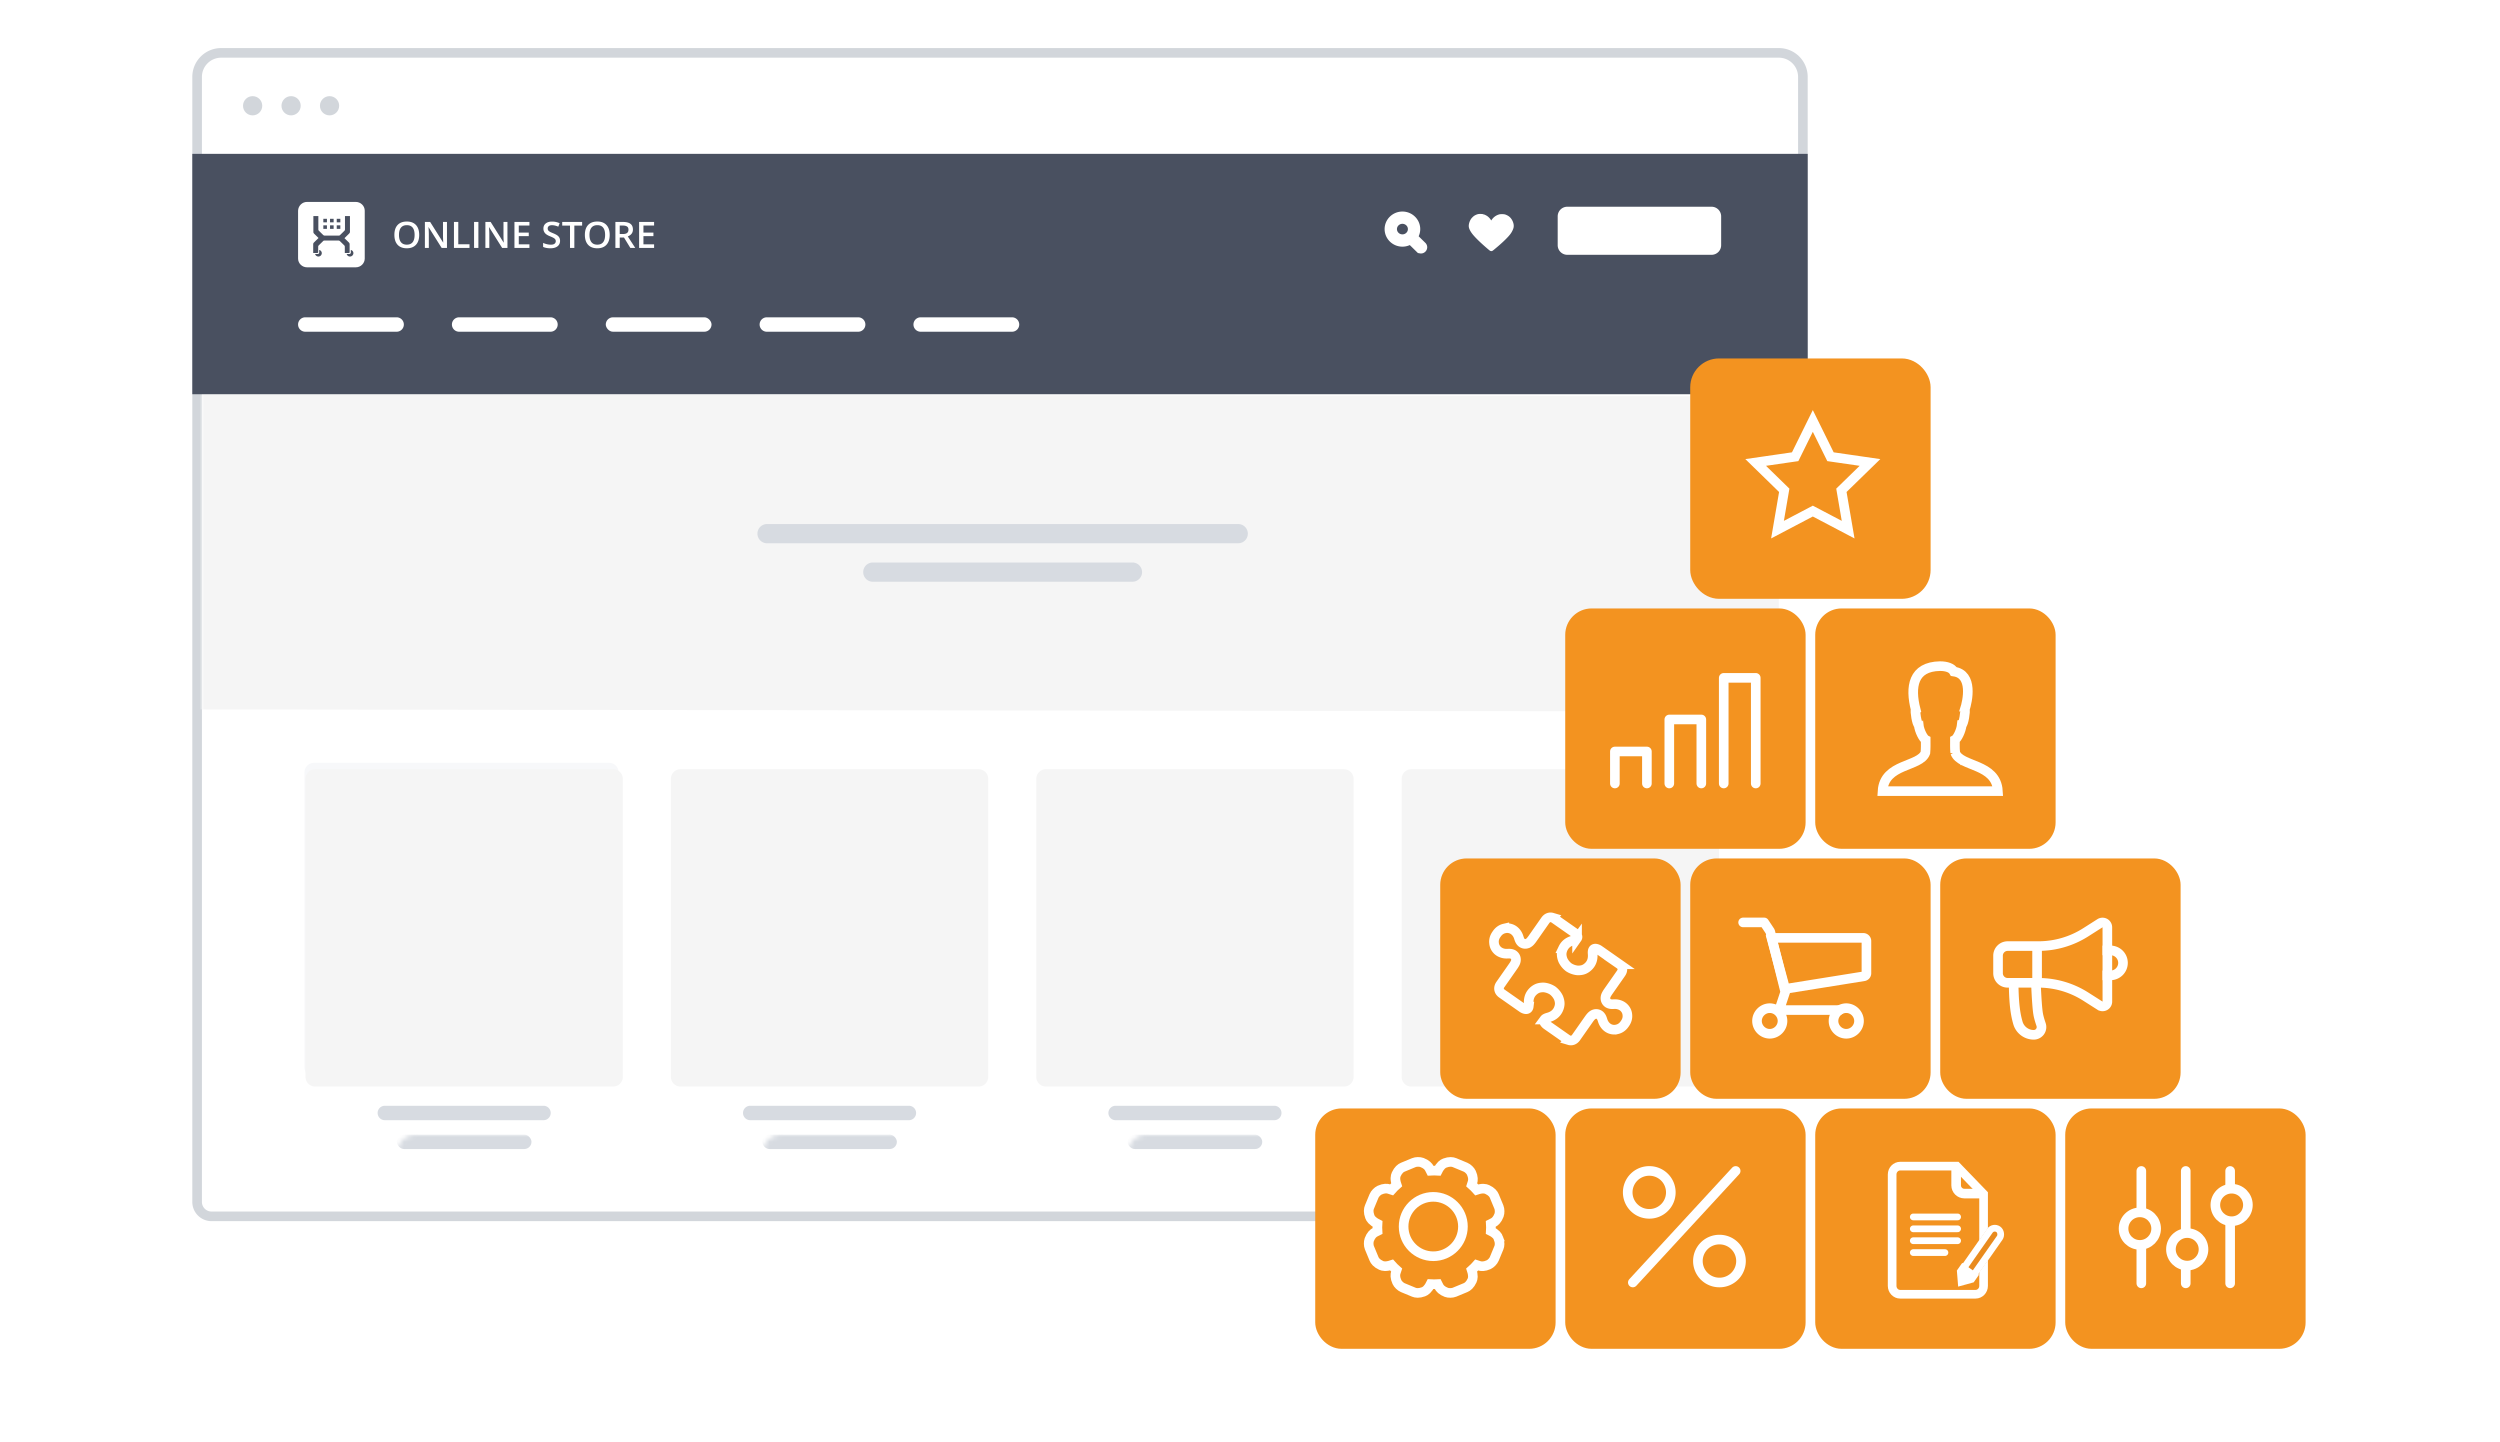 <svg width="520" height="300" viewBox="0 0 520 300" xmlns="http://www.w3.org/2000/svg" xmlns:xlink="http://www.w3.org/1999/xlink"><defs><path d="M4 0h324a4 4 0 0 1 4 4v234a2 2 0 0 1-2 2H2a2 2 0 0 1-2-2V4a4 4 0 0 1 4-4z" id="a"/><filter x="-28%" y="-28%" width="156%" height="156%" filterUnits="objectBoundingBox" id="c"><feOffset dy="10" in="SourceAlpha" result="shadowOffsetOuter1"/><feGaussianBlur stdDeviation="10" in="shadowOffsetOuter1" result="shadowBlurOuter1"/><feColorMatrix values="0 0 0 0 0 0 0 0 0 0 0 0 0 0 0 0 0 0 0.119 0" in="shadowBlurOuter1" result="shadowMatrixOuter1"/><feMerge><feMergeNode in="shadowMatrixOuter1"/><feMergeNode in="SourceGraphic"/></feMerge></filter></defs><g fill="none" fill-rule="evenodd"><g transform="translate(42 12)"><mask id="b" fill="#fff"><use xlink:href="#a"/></mask><path stroke="#D2D6DB" stroke-width="2" d="M330 241H2a2.99 2.99 0 0 1-2.121-.879A2.99 2.99 0 0 1-1 238V4C-1 2.62-.44 1.37.464.464A4.984 4.984 0 0 1 4-1h324c1.38 0 2.63.56 3.536 1.464A4.984 4.984 0 0 1 333 4v234a2.99 2.99 0 0 1-.879 2.121A2.99 2.99 0 0 1 330 241z"/><path d="M23.33 146.667h61.347a2 2 0 0 1 2 2v61.346a2 2 0 0 1-2 2H23.33a2 2 0 0 1-2-2v-61.346a2 2 0 0 1 2-2z" fill="#F7F8FA" mask="url(#b)"/><path d="M23.548 148h62a2 2 0 0 1 2 2v62a2 2 0 0 1-2 2h-62a2 2 0 0 1-2-2v-62a2 2 0 0 1 2-2zM-1 70l334 .44V136l-334-.44zm100.548 78h62a2 2 0 0 1 2 2v62a2 2 0 0 1-2 2h-62a2 2 0 0 1-2-2v-62a2 2 0 0 1 2-2z" fill="#F5F5F5" mask="url(#b)"/><path d="M114.048 218h33a1.5 1.5 0 0 1 0 3h-33a1.5 1.5 0 0 1 0-3z" fill="#D7DBE1" mask="url(#b)"/><rect fill="#D7DBE1" mask="url(#b)" x="116.548" y="224" width="28" height="3" rx="1.5"/><path d="M38.048 218h33a1.5 1.5 0 0 1 0 3h-33a1.5 1.5 0 0 1 0-3z" fill="#D7DBE1" mask="url(#b)"/><rect fill="#D7DBE1" mask="url(#b)" x="40.548" y="224" width="28" height="3" rx="1.5"/><path d="M175.548 148h62a2 2 0 0 1 2 2v62a2 2 0 0 1-2 2h-62a2 2 0 0 1-2-2v-62a2 2 0 0 1 2-2z" fill="#F5F5F5" mask="url(#b)"/><path d="M190.048 218h33a1.5 1.5 0 0 1 0 3h-33a1.5 1.5 0 0 1 0-3z" fill="#D7DBE1" mask="url(#b)"/><rect fill="#D7DBE1" mask="url(#b)" x="192.548" y="224" width="28" height="3" rx="1.5"/><g mask="url(#b)" fill="#F5F5F5"><path d="M251.548 148h62a2 2 0 0 1 2 2v62a2 2 0 0 1-2 2h-62a2 2 0 0 1-2-2v-62a2 2 0 0 1 2-2z"/></g><g mask="url(#b)" fill="#D7DBE1"><path d="M139.548 105h54a2 2 0 1 1 0 4h-54a2 2 0 1 1 0-4zm-22-8h98a2 2 0 0 1 0 4h-98a2 2 0 1 1 0-4z"/></g><g mask="url(#b)" fill="#D2D6DB"><g transform="translate(8.26 7.26)"><circle cx="2.287" cy="2.739" r="2"/><circle cx="10.287" cy="2.739" r="2"/><circle cx="18.287" cy="2.739" r="2"/></g></g></g><path fill="#495060" d="M40 32h336v50H40z"/><path d="M63.858 42h10.15c1 0 1.858.806 1.858 1.823v9.957c0 .981-.822 1.823-1.859 1.823H63.858c-1 0-1.858-.807-1.858-1.823v-9.957c.036-1.017.858-1.823 1.858-1.823z" fill="#FFF"/><path d="M66.396 51.992c.321.07.536.35.536.666a.71.71 0 0 1-.715.701.726.726 0 0 1-.68-.526h.573c.143 0 .286-.14.286-.28v-.561zm6.575 0c.322.07.536.35.536.666a.71.71 0 0 1-.715.701.686.686 0 0 1-.679-.526h.572c.143 0 .286-.14.286-.28v-.561zm-6.754-7.047v2.735c0 .175.036.245.143.35l.858.842c.107.105.25.14.357.14h2.823c.143 0 .286-.035.357-.14l.858-.842c.107-.105.143-.175.143-.35v-2.735h1.036v3.33a.675.675 0 0 1-.178.316l-.965.947.929.911a.52.52 0 0 1 .143.316v1.647c0 .176-.036.21-.215.21h-.786v-1.261c0-.176-.035-.246-.143-.35l-.857-.842a.517.517 0 0 0-.358-.14H67.54c-.143 0-.286.035-.357.14l-.858.841c-.107.105-.143.175-.143.35v1.017c0 .176-.036.246-.25.246h-.786v-1.858c0-.105.071-.246.143-.316l.965-.946c-.322-.316-.75-.737-.93-.912a.518.518 0 0 1-.142-.315v-3.331h1.036zm1.787 1.928v.736h-.75v-.736h.75zm2.787 0v.736h-.75v-.736h.75zm-1.394 0v.736h-.75v-.736h.75zm-1.393-1.367v.736h-.75v-.736h.75zm2.787 0v.736h-.75v-.736h.75zm-1.394 0v.736h-.75v-.736h.75z" fill="#495060"/><path d="M87.195 48.86c0 .88-.225 1.563-.673 2.051-.448.488-1.083.732-1.905.732-.831 0-1.47-.242-1.916-.726-.446-.485-.669-1.173-.669-2.065 0-.892.224-1.578.673-2.056.448-.478 1.088-.717 1.92-.717.819 0 1.452.243 1.899.728.447.486.67 1.17.67 2.052zm-4.206 0c0 .665.137 1.17.41 1.513.275.344.68.516 1.218.516.535 0 .939-.17 1.212-.51.272-.34.408-.847.408-1.52 0-.663-.135-1.166-.405-1.508-.27-.343-.672-.514-1.207-.514-.54 0-.948.171-1.223.514-.275.342-.413.845-.413 1.508zm9.979 2.709h-1.104l-2.71-4.307h-.03l.019.24c.035.459.053.878.053 1.257v2.81h-.818v-5.405h1.093l2.702 4.285h.022a24.6 24.6 0 0 1-.03-.62 20.992 20.992 0 0 1-.023-.833v-2.832h.826v5.405zm1.454 0v-5.405h.9v4.647h2.333v.758h-3.233zm4.183 0v-5.405h.9v5.405h-.9zm6.945 0h-1.104l-2.71-4.307h-.03l.02.24c.034.459.052.878.052 1.257v2.81h-.818v-5.405h1.093l2.702 4.285h.023a24.6 24.6 0 0 1-.03-.62 20.992 20.992 0 0 1-.023-.833v-2.832h.825v5.405zm4.571 0h-3.116v-5.405h3.116v.747h-2.216v1.471h2.077v.74h-2.077v1.697h2.216v.75zm6.372-1.468c0 .48-.177.858-.531 1.132-.354.273-.843.41-1.466.41s-1.133-.095-1.53-.285v-.835c.251.116.518.207.8.273.283.067.547.1.79.1.357 0 .62-.066.79-.2a.646.646 0 0 0 .254-.535.666.666 0 0 0-.233-.514c-.156-.14-.478-.307-.965-.5-.503-.2-.857-.427-1.063-.683a1.43 1.43 0 0 1-.309-.925c0-.45.163-.805.49-1.064.327-.259.765-.388 1.315-.388.528 0 1.053.113 1.575.34l-.286.72c-.49-.202-.927-.303-1.311-.303-.292 0-.513.063-.664.187a.608.608 0 0 0-.226.494c0 .14.03.26.09.36.061.1.16.194.298.283.139.089.387.206.747.351.404.165.7.32.889.462.188.143.326.305.414.484.088.18.132.392.132.636zm2.97 1.468h-.901v-4.647h-1.62v-.758h4.141v.758h-1.62v4.647zm7.355-2.71c0 .88-.224 1.564-.672 2.052-.449.488-1.084.732-1.905.732-.832 0-1.47-.242-1.916-.726-.446-.485-.67-1.173-.67-2.065 0-.892.225-1.578.673-2.056.449-.478 1.089-.717 1.92-.717.82 0 1.452.243 1.9.728.447.486.67 1.17.67 2.052zm-4.205 0c0 .666.137 1.17.41 1.514.275.344.68.516 1.218.516.535 0 .939-.17 1.211-.51.273-.34.41-.847.41-1.52 0-.663-.136-1.166-.406-1.508-.27-.343-.672-.514-1.208-.514-.54 0-.947.171-1.222.514-.275.342-.413.845-.413 1.508zm6.29-.18h.625c.42 0 .723-.077.912-.23.188-.153.282-.38.282-.68 0-.306-.101-.525-.305-.658-.203-.133-.51-.2-.92-.2h-.595v1.767zm0 .731v2.159h-.901v-5.405h1.556c.71 0 1.237.13 1.579.392.342.261.512.656.512 1.183 0 .673-.356 1.152-1.07 1.438l1.556 2.392h-1.024l-1.32-2.159h-.889zm7.148 2.159h-3.117v-5.405h3.117v.747h-2.216v1.471h2.076v.74h-2.076v1.697h2.216v.75zM326 43h30a2 2 0 0 1 2 2v6a2 2 0 0 1-2 2h-30a2 2 0 0 1-2-2v-6a2 2 0 0 1 2-2z" fill="#FFF"/><path d="M308.407 45.044a2.8 2.8 0 0 1 .611.284c.319.208.608.543.82.94.145.275.184.306.344.306.152.004.203-.04.31-.246.32-.624.78-1.028 1.395-1.227.16-.05.196-.057.518-.057.399-.003.501.02.797.158.232.11.335.177.512.34.395.37.685 1.064.64 1.534a1.66 1.66 0 0 1-.164.565c-.248.565-.56.972-1.341 1.754-.66.66-1.422 1.338-2.467 2.193a1.376 1.376 0 0 1-.193.142c-.013 0-.18-.136-.376-.303-1.393-1.183-2.487-2.237-3.078-2.96-.422-.517-.698-1.031-.73-1.372-.036-.36.135-.915.398-1.297.094-.135.354-.394.483-.482.209-.14.498-.262.698-.3.167-.032.678-.013.823.028" stroke="#FFF" fill="#FFF"/><path d="M293.843 47.653c0 1.156-.96 2.097-2.139 2.097-1.179 0-2.138-.94-2.138-2.097s.96-2.098 2.138-2.098c1.18 0 2.139.941 2.139 2.098m1.93 3.573l-1.956-1.918a2.62 2.62 0 0 0 .592-1.655c0-1.463-1.214-2.653-2.705-2.653S289 46.19 289 47.653s1.213 2.653 2.704 2.653c.61 0 1.205-.204 1.687-.58l1.956 1.919a.304.304 0 0 0 .513-.214.286.286 0 0 0-.087-.205" stroke="#FFF" stroke-width="2" fill="#FFF"/><g transform="translate(62 66)" fill="#FFF"><path d="M1.5 0h19a1.5 1.5 0 0 1 0 3h-19a1.5 1.5 0 0 1 0-3zm32 0h19a1.5 1.5 0 0 1 0 3h-19a1.5 1.5 0 0 1 0-3z"/><rect x="64" width="22" height="3" rx="1.5"/><path d="M97.5 0h19a1.5 1.5 0 0 1 0 3h-19a1.5 1.5 0 0 1 0-3zm32 0h19a1.5 1.5 0 0 1 0 3h-19a1.5 1.5 0 0 1 0-3z"/></g><path fill="#FFF" d="M370 107h14v144h-14z"/><path fill="#FFF" d="M291 239h93v24h-93z"/><g filter="url(#c)" transform="translate(273 64)"><g transform="translate(.566 156.555)"><rect stroke="#F39320" stroke-width="3" fill="#F39320" x="1.5" y="1.5" width="47" height="47" rx="4"/><g fill-rule="nonzero" stroke="#FFF" stroke-width="2"><path d="M38.113 26.978c.35.941.256 1.593.09 1.994l-.962 2.323c-.186.45-.709.998-1.159 1.203-.912.417-1.57.37-1.986.231-.218-.073-.379-.14-.497-.176-.33.376-.683.731-1.058 1.062.392 1.182.253 1.796.08 2.176-.417.914-.944 1.308-1.345 1.475l-2.32.962c-.45.186-1.207.203-1.67.03-.94-.35-1.371-.85-1.567-1.24-.103-.206-.17-.368-.227-.476-.498.031-.999.031-1.498 0-.558 1.114-1.091 1.45-1.482 1.596-.942.352-1.593.257-1.995.091l-2.32-.962c-.45-.187-.996-.71-1.201-1.16-.417-.912-.37-1.571-.232-1.986.073-.22.14-.381.176-.5-.376-.33-.731-.684-1.061-1.058-1.18.392-1.795.252-2.174.079-.913-.417-1.307-.945-1.473-1.346l-.962-2.323c-.186-.45-.203-1.205-.03-1.67.35-.94.849-1.373 1.24-1.568.204-.103.366-.17.475-.227-.032-.5-.032-1.002 0-1.503-1.115-.56-1.45-1.094-1.596-1.485-.35-.94-.256-1.592-.09-1.994l.961-2.323c.187-.45.71-.997 1.16-1.203.912-.417 1.57-.369 1.985-.23.218.072.38.14.497.175.33-.377.685-.732 1.06-1.063-.394-1.181-.254-1.796-.08-2.176.416-.914.943-1.308 1.344-1.474l2.321-.963c.45-.186 1.208-.203 1.672-.028.938.352 1.37.85 1.565 1.241.102.205.168.367.226.475.498-.032 1-.031 1.5.001.558-1.115 1.091-1.451 1.482-1.597.94-.352 1.592-.258 1.994-.092l2.32.963c.45.186.996.71 1.201 1.16.416.912.369 1.57.23 1.986-.072.22-.14.383-.175.502.376.33.73.684 1.06 1.058 1.182-.393 1.797-.253 2.176-.08.913.417 1.307.945 1.473 1.346l.962 2.322c.186.45.203 1.206.03 1.67-.35.942-.85 1.374-1.24 1.57-.206.102-.368.167-.476.225.032.5.032 1.002 0 1.503 1.115.56 1.45 1.093 1.596 1.484z"/><path d="M24.555 18.39c-3.403 0-6.17 2.77-6.17 6.177 0 3.407 2.767 6.177 6.17 6.177 3.402 0 6.17-2.77 6.17-6.177 0-3.406-2.768-6.177-6.17-6.177z"/></g></g><g transform="translate(52.566 156.555)"><rect stroke="#F39320" stroke-width="3" fill="#F39320" x="1.5" y="1.5" width="47" height="47" rx="4"/><g stroke="#FFF" stroke-width="2"><path d="M13 17.462a4.462 4.462 0 0 0 4.462 4.462h.041a4.462 4.462 0 1 0 0-8.924h-.04A4.462 4.462 0 0 0 13 17.462z" stroke-linecap="square"/><path stroke-linecap="round" stroke-linejoin="round" d="M14.057 36.204L35.456 13"/><path d="M27.597 31.741a4.462 4.462 0 0 0 4.462 4.463h.04a4.462 4.462 0 1 0 0-8.925h-.04a4.462 4.462 0 0 0-4.462 4.462z" stroke-linecap="square"/></g></g><g transform="translate(104.566 156.555)"><rect stroke="#F39320" stroke-width="3" fill="#F39320" x="1.5" y="1.5" width="47" height="47" rx="4"/><path d="M35.02 17.793v19.118c0 .96-.751 1.738-1.678 1.738H17.678c-.927 0-1.678-.779-1.678-1.738V13.738c0-.96.751-1.738 1.678-1.738h11.748l5.594 5.793z" stroke="#FFF" stroke-width="1.8"/><path d="M29.314 12v3.997c0 .946.766 1.713 1.712 1.713h3.994" stroke="#FFF" stroke-width="2"/><path d="M20.397 22.568h9.221m-9.221 2.472h9.221m-9.221 2.472h9.221m-9.221 2.472h6.587" stroke="#FFF" stroke-linecap="round" stroke-linejoin="round" stroke-width="1.4"/><g transform="rotate(35 -18.885 70.264)"><path d="M1.892 0c1.045 0 1.893.847 1.893 1.892v8.789a1.892 1.892 0 0 1-3.785 0V1.892C0 .847.847 0 1.892 0z" fill="#E98B1E"/><rect stroke="#FFF" stroke-width="1.4" x=".631" y=".629" width="2.523" height="11.316" rx="1.262"/></g><path fill="#FFF" fill-rule="nonzero" d="M30.575 32.128l3.501 2.452-1.113 1.589-3.233.893-.268-3.344z"/></g><g transform="translate(156.566 156.555)"><rect stroke="#F39320" stroke-width="3" fill="#F39320" x="1.5" y="1.5" width="47" height="47" rx="4"/><g transform="rotate(90 12.5 25.5)" stroke="#FFF" stroke-width="2"><path stroke-linecap="round" stroke-linejoin="round" d="M0 22.17h23.383M0 12.932h23.383M0 3.695h23.383"/><ellipse fill="#F39320" cx="7.077" cy="3.387" rx="3.384" ry="3.387"/><ellipse fill="#F39320" cx="11.999" cy="22.478" rx="3.384" ry="3.387"/><ellipse fill="#F39320" cx="16.307" cy="12.624" rx="3.384" ry="3.387"/></g></g><g transform="translate(130.566 104.555)"><rect stroke="#F39320" stroke-width="3" fill="#F39320" x="1.5" y="1.5" width="47" height="47" rx="4"/><g stroke="#FFF" stroke-linecap="square" stroke-width="2"><path d="M33.23 30.621l-2.964-1.886a18.327 18.327 0 0 0-9.839-2.865h-6.399a2 2 0 0 1-2-2v-3.639a2 2 0 0 1 2-2h6.402a18.31 18.31 0 0 0 9.833-2.864l2.963-1.887a1 1 0 0 1 1.537.844l.004 15.453a1 1 0 0 1-1.536.844z"/><path d="M15.277 26.29c.027 2.5.182 4.54.464 6.118.112.629.254 1.234.424 1.815a3.427 3.427 0 0 0 3.288 2.463 1.613 1.613 0 0 0 1.527-2.134c-.302-.886-.501-1.6-.599-2.144-.165-.928-.32-2.968-.463-6.118m.231-7.863v6.06m14.618-5.36h.65a2.599 2.599 0 1 1 0 5.198h-.65"/></g></g><g transform="translate(78.566 104.555)"><rect stroke="#F39320" stroke-width="3" fill="#F39320" x="1.5" y="1.5" width="47" height="47" rx="4"/><g stroke="#FFF" stroke-width="2"><path stroke-linecap="round" stroke-linejoin="round" d="M11.003 13.307h4.382l1.251 1.886 3.13 12.572-1.252 3.771h12.518"/><path d="M16.887 16.52h19.09a.66.66 0 0 1 .675.679v6.682a.63.63 0 0 1-.53.63l-16.356 2.625-2.88-10.615zm12.916 17.287c0-1.453 1.206-2.664 2.652-2.664 1.447 0 2.652 1.21 2.652 2.664 0 1.452-1.205 2.663-2.652 2.663-1.446 0-2.652-1.21-2.652-2.663zm-15.912 0c0-1.453 1.206-2.664 2.652-2.664 1.447 0 2.652 1.21 2.652 2.664 0 1.452-1.205 2.663-2.652 2.663-1.446 0-2.652-1.21-2.652-2.663z"/></g></g><g transform="translate(26.566 104.555)"><rect stroke="#F39320" stroke-width="3" fill="#F39320" x="1.5" y="1.5" width="47" height="47" rx="4"/><path d="M25.565 18.686c-.188.393-.29.787-.307 1.175a2.95 2.95 0 0 0 .076.698c.053.222.12.431.202.627a4.145 4.145 0 0 0 1.21 1.466 4.144 4.144 0 0 0 1.791.636c.212.01.431.002.658-.026a2.84 2.84 0 0 0 .681-.167c.36-.149.695-.38 1-.69.118-.121.224-.248.316-.38.413-.59.566-1.281.52-2.036-.013-.228-.037-.46-.004-.683a.766.766 0 0 1 .122-.333c.136-.196.37-.262.67-.183.185.049.37.133.529.241l.084.057.207.145.268.187.086.06.931.653c.671.468 1.34.938 2.01 1.408l.662.463a1.701 1.701 0 0 1 .37.347c.333.446.33 1.01-.037 1.533l-.326.467-1.869 2.67-.527.755c-.125.18-.24.37-.34.564a1.733 1.733 0 0 0-.166.48c-.09.561.132 1.044.572 1.309.137.074.293.128.465.16.247.044.507.029.76.018.96-.044 1.825.343 2.313 1.035a2.294 2.294 0 0 1 .431 1.155c.084.671-.11 1.295-.512 1.857l-.052.073c-.39.572-.91.966-1.57 1.117a2.322 2.322 0 0 1-1.232-.01c-.818-.222-1.476-.903-1.764-1.82-.076-.24-.15-.491-.277-.707a1.54 1.54 0 0 0-.335-.405c-.393-.305-.902-.346-1.365-.09a1.85 1.85 0 0 0-.428.342c-.15.16-.288.334-.414.513l-.528.752c-.556.792-1.11 1.584-1.664 2.376l-.207.295-.315.449c-.379.54-.907.736-1.44.575a1.703 1.703 0 0 1-.452-.228l-.662-.463c-.67-.469-1.341-.938-2.01-1.408-.311-.216-.622-.433-.932-.651l-.087-.06-.262-.186-.212-.148-.082-.06a1.746 1.746 0 0 1-.407-.413c-.178-.256-.195-.498-.058-.692a.766.766 0 0 1 .271-.229c.198-.107.425-.164.644-.23.725-.215 1.322-.595 1.735-1.185.092-.132.175-.274.249-.427.187-.393.289-.787.306-1.175a2.883 2.883 0 0 0-.076-.698 3.945 3.945 0 0 0-.201-.627 4.145 4.145 0 0 0-1.21-1.466 4.144 4.144 0 0 0-1.791-.636 3.922 3.922 0 0 0-.658.026 2.86 2.86 0 0 0-.682.167 3.025 3.025 0 0 0-.999.69 3.005 3.005 0 0 0-.317.38c-.412.59-.565 1.28-.52 2.036.013.227.037.46.005.683a.766.766 0 0 1-.123.333c-.136.196-.369.262-.67.183a1.74 1.74 0 0 1-.528-.241l-.084-.057-.207-.145-.269-.187-.086-.06-.93-.653c-.671-.468-1.341-.938-2.01-1.408l-.662-.463a1.701 1.701 0 0 1-.37-.347c-.333-.446-.33-1.01.037-1.534l.326-.466 1.869-2.67.526-.755c.126-.18.24-.37.34-.565.084-.162.139-.323.167-.48.09-.56-.132-1.043-.572-1.308a1.555 1.555 0 0 0-.465-.16c-.247-.045-.507-.029-.76-.018-.96.043-1.825-.343-2.313-1.035a2.303 2.303 0 0 1-.431-1.155c-.084-.671.109-1.295.512-1.857l.052-.074c.39-.57.91-.965 1.57-1.116a2.322 2.322 0 0 1 1.232.01c.817.222 1.476.903 1.764 1.82.076.24.15.49.277.707.094.163.208.298.335.405.392.305.902.345 1.365.09a1.85 1.85 0 0 0 .428-.342c.149-.16.287-.334.414-.513l.528-.752c.625-.89 1.248-1.781 1.87-2.671l.315-.449c.38-.541.908-.736 1.441-.576a1.703 1.703 0 0 1 .452.228l.662.464c.67.469 1.341.937 2.01 1.408.311.216.622.433.932.651l.087.06.262.186.212.148.082.059c.156.111.298.257.407.414.178.256.195.497.058.692a.766.766 0 0 1-.271.229c-.198.107-.425.164-.644.229-.725.216-1.322.596-1.735 1.186a2.964 2.964 0 0 0-.25.427z" stroke="#FFF" stroke-width="2"/></g><g transform="translate(52.566 52.555)"><rect stroke="#F39320" stroke-width="3" fill="#F39320" x="1.5" y="1.5" width="47" height="47" rx="4"/><path d="M10.329 36.414v-6.66h6.66v6.66m4.661 0v-13.32h6.659v13.32m4.662 0V14.437h6.659v21.977" stroke="#FFF" stroke-linecap="round" stroke-linejoin="round" stroke-width="2"/></g><g transform="translate(104.566 52.555)"><rect stroke="#F39320" stroke-width="3" fill="#F39320" x="1.5" y="1.5" width="47" height="47" rx="4"/><path d="M29.116 30.015c-.093-1.032-.057-1.753-.057-2.696.46-.245 1.287-1.808 1.426-3.13.363-.03.834-2.991.615-3.126.59-1.798 1.815-7.362-2.266-7.937-.42-.748-1.496-1.126-2.893-1.126-5.592.104-6.267 4.28-5.041 9.063-.218.135.252 3.097.615 3.127.138 1.32.997 2.884 1.46 3.13 0 .942.034 1.663-.058 2.695C21.811 33.03 14.345 32.184 14 38h24c-.344-5.816-7.778-4.97-8.884-7.985z" stroke="#FFF" stroke-width="2"/></g><g transform="translate(78.566 .555)"><rect stroke="#F39320" stroke-width="4" fill="#F39320" x="2" y="2" width="46" height="46" rx="4"/><path stroke="#FFF" stroke-width="2" d="M25.5 31.75l-7.347 3.863 1.403-8.182-5.944-5.794 8.214-1.193L25.5 13l3.674 7.444 8.214 1.193-5.944 5.794 1.403 8.182z"/></g></g></g></svg>
